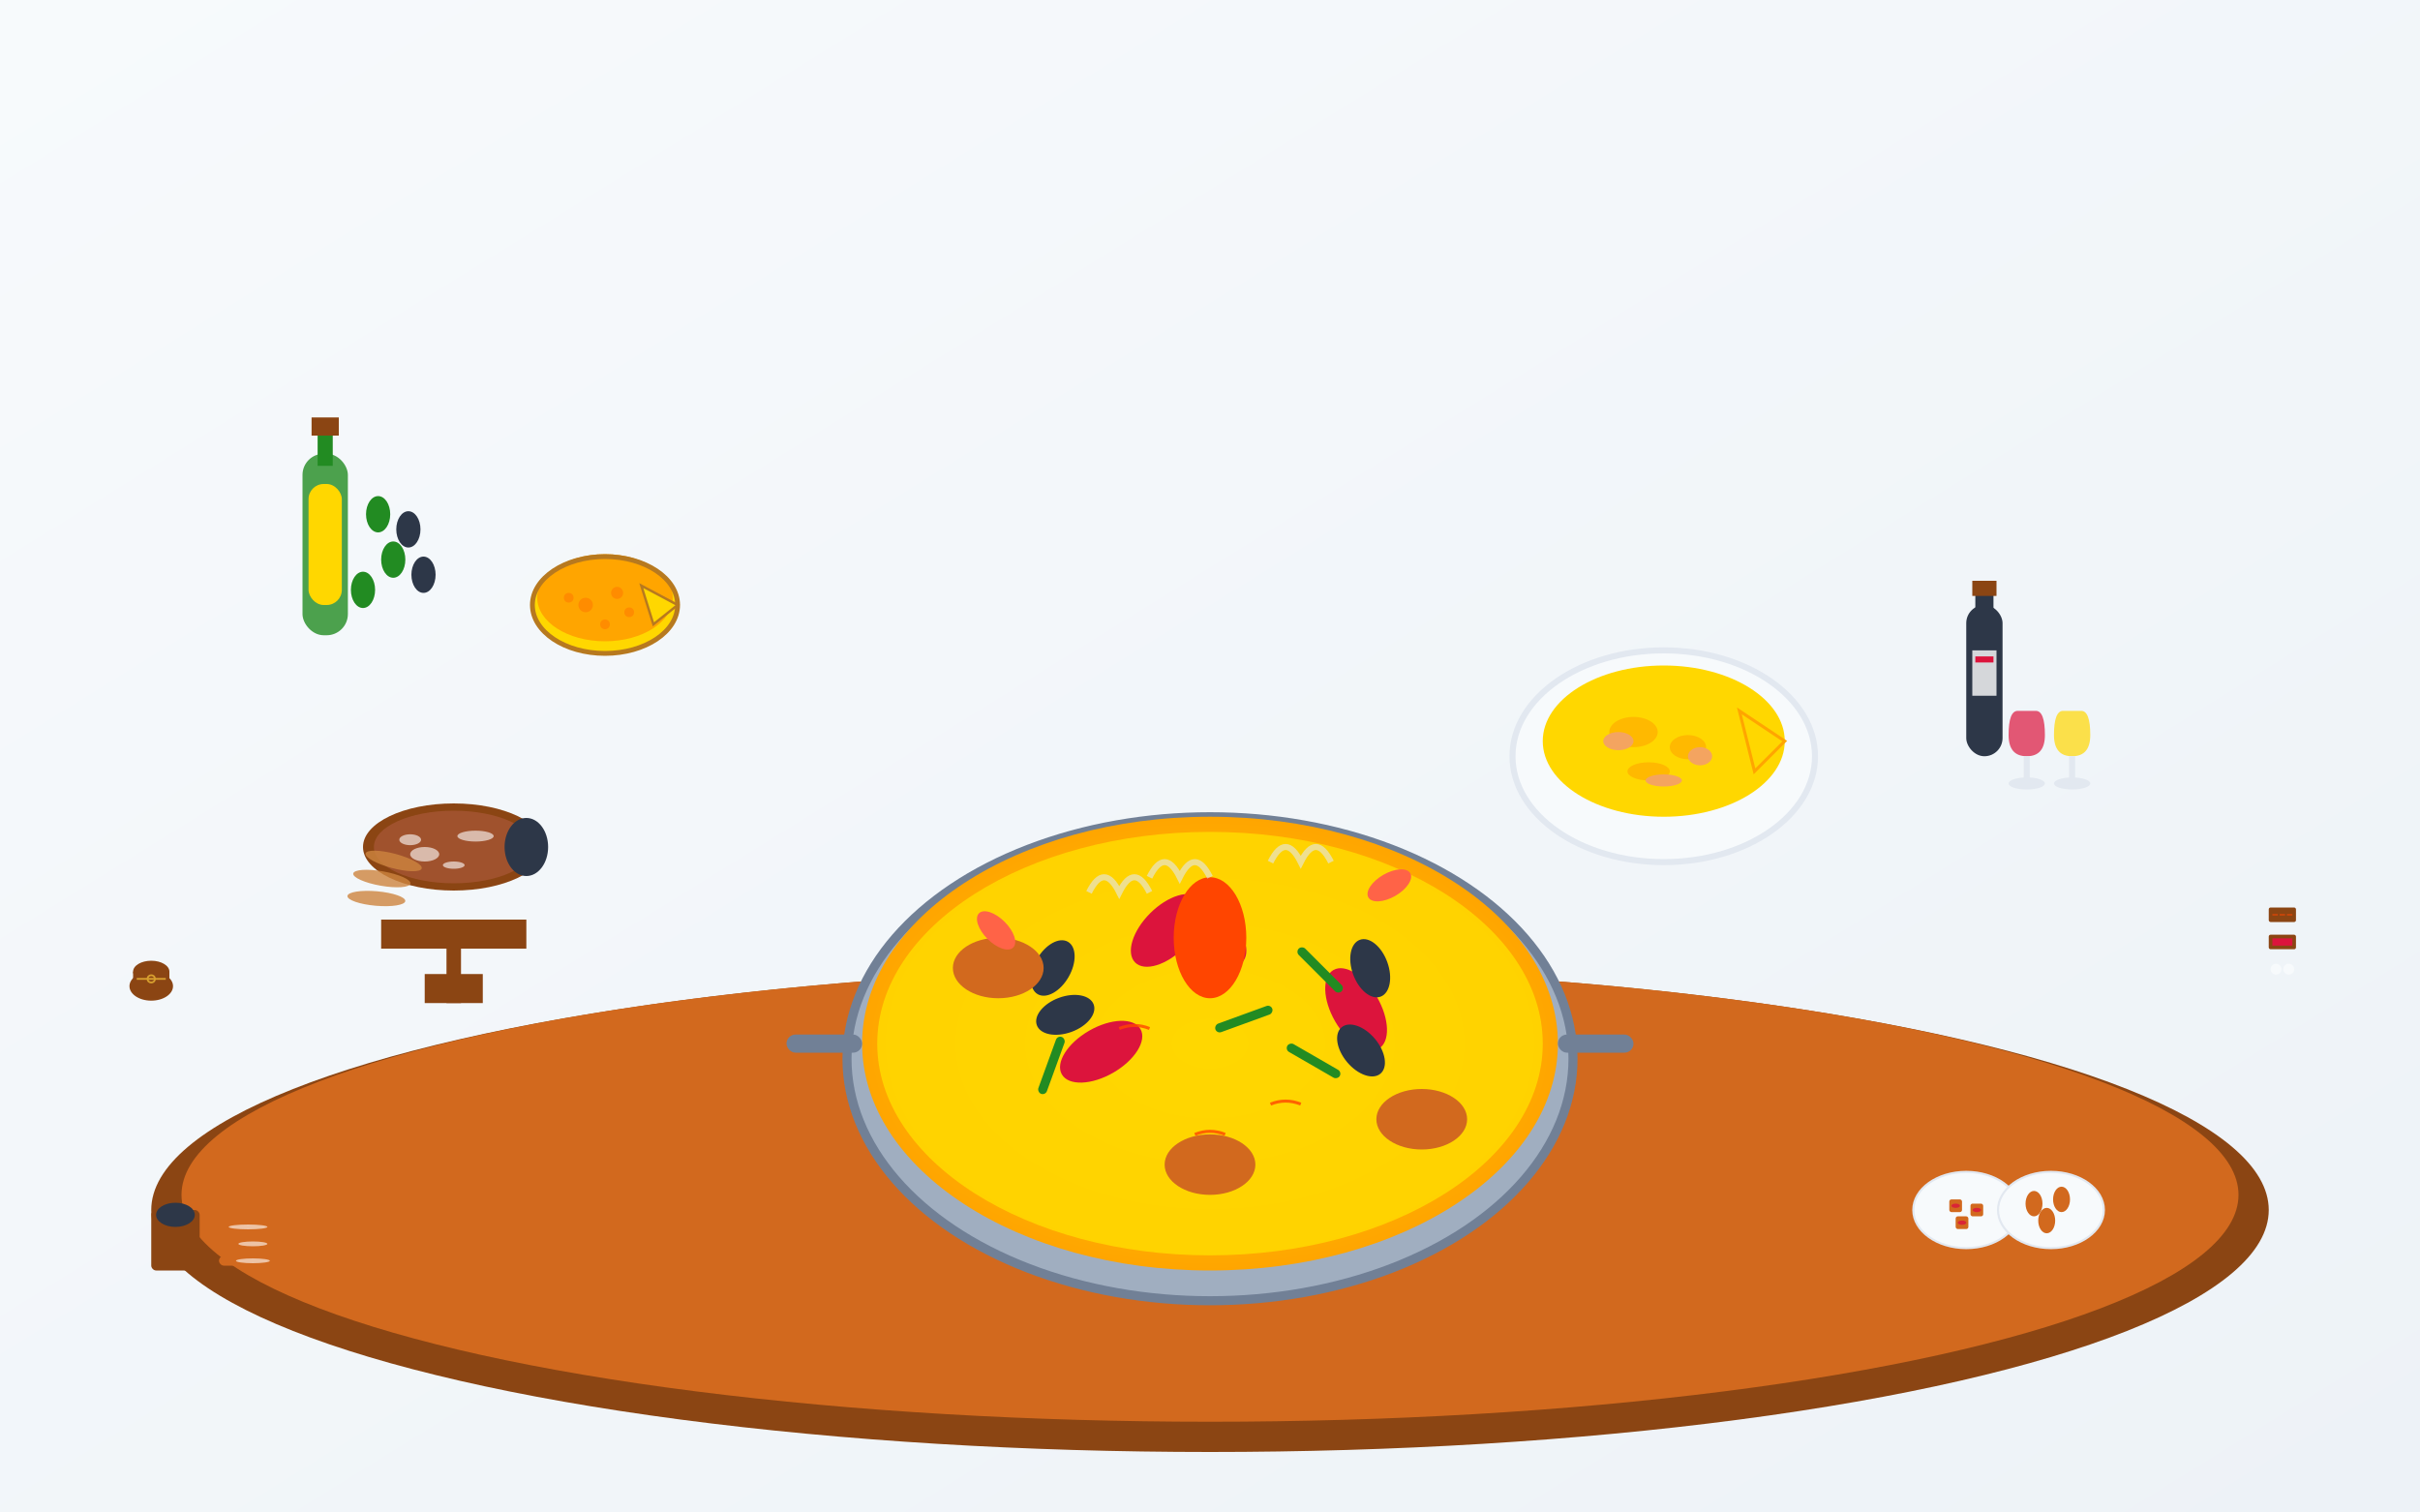 <svg width="800" height="500" viewBox="0 0 800 500" fill="none" xmlns="http://www.w3.org/2000/svg">
  <rect x="0" y="0" width="800" height="500" fill="#333333" stroke="none"/>
  <!-- Background gradient -->
  <defs>
    <linearGradient id="kitchenGradient" x1="0%" y1="0%" x2="100%" y2="100%">
      <stop offset="0%" style="stop-color:#F7FAFC;stop-opacity:1" />
      <stop offset="100%" style="stop-color:#EDF2F7;stop-opacity:1" />
    </linearGradient>
    <radialGradient id="paellaGradient" cx="50%" cy="50%" r="50%">
      <stop offset="0%" style="stop-color:#FFD700;stop-opacity:1" />
      <stop offset="100%" style="stop-color:#FFA500;stop-opacity:1" />
    </radialGradient>
  </defs>
  
  <!-- Kitchen background -->
  <rect width="800" height="500" fill="url(#kitchenGradient)"/>
  
  <!-- Rustic table -->
  <ellipse cx="400" cy="400" rx="350" ry="80" fill="#8B4513"/>
  <ellipse cx="400" cy="395" rx="340" ry="75" fill="#D2691E"/>
  
  <!-- Large paella pan (centerpiece) -->
  <g transform="translate(400,350)">
    <!-- Pan rim -->
    <ellipse cx="0" cy="0" rx="120" ry="80" fill="#A0AEC0" stroke="#718096" stroke-width="3"/>
    <!-- Pan interior -->
    <ellipse cx="0" cy="-5" rx="115" ry="75" fill="url(#paellaGradient)"/>
    
    <!-- Paella rice base -->
    <ellipse cx="0" cy="-5" rx="110" ry="70" fill="#FFD700" opacity="0.9"/>
    
    <!-- Seafood and ingredients -->
    <g fill="#DC143C">
      <!-- Shrimp/prawns -->
      <ellipse cx="-40" cy="-20" rx="8" ry="15" transform="rotate(45)"/>
      <ellipse cx="50" cy="10" rx="8" ry="15" transform="rotate(-30)"/>
      <ellipse cx="-20" cy="30" rx="8" ry="15" transform="rotate(60)"/>
      <ellipse cx="30" cy="-30" rx="8" ry="15" transform="rotate(-45)"/>
      
      <!-- Lobster tail -->
      <ellipse cx="0" cy="-40" rx="12" ry="20" fill="#FF4500"/>
    </g>
    
    <!-- Mussels -->
    <g fill="#2D3748">
      <ellipse cx="-60" cy="0" rx="6" ry="10" transform="rotate(30)"/>
      <ellipse cx="60" cy="-10" rx="6" ry="10" transform="rotate(-20)"/>
      <ellipse cx="-30" cy="40" rx="6" ry="10" transform="rotate(70)"/>
      <ellipse cx="40" cy="30" rx="6" ry="10" transform="rotate(-40)"/>
    </g>
    
    <!-- Chicken pieces -->
    <g fill="#D2691E">
      <ellipse cx="-70" cy="-30" rx="15" ry="10"/>
      <ellipse cx="70" cy="20" rx="15" ry="10"/>
      <ellipse cx="0" cy="35" rx="15" ry="10"/>
    </g>
    
    <!-- Green beans -->
    <g fill="#228B22">
      <rect x="-50" y="10" width="3" height="20" rx="1.5" transform="rotate(20)"/>
      <rect x="45" y="-5" width="3" height="20" rx="1.5" transform="rotate(-45)"/>
      <rect x="-10" y="-25" width="3" height="20" rx="1.5" transform="rotate(70)"/>
      <rect x="15" y="20" width="3" height="20" rx="1.5" transform="rotate(-60)"/>
    </g>
    
    <!-- Red peppers -->
    <g fill="#FF6347">
      <ellipse cx="-80" cy="20" rx="8" ry="4" transform="rotate(45)"/>
      <ellipse cx="80" cy="-20" rx="8" ry="4" transform="rotate(-30)"/>
    </g>
    
    <!-- Saffron threads -->
    <g stroke="#FF4500" stroke-width="1" opacity="0.8">
      <path d="M-30 -10 Q-25 -12 -20 -10"/>
      <path d="M20 15 Q25 13 30 15"/>
      <path d="M-5 25 Q0 23 5 25"/>
    </g>
    
    <!-- Pan handles -->
    <rect x="-140" y="-8" width="25" height="6" fill="#718096" rx="3"/>
    <rect x="115" y="-8" width="25" height="6" fill="#718096" rx="3"/>
  </g>
  
  <!-- Jamón Ibérico on carving stand -->
  <g transform="translate(150,280) scale(1.2)">
    <!-- Carving stand -->
    <rect x="-20" y="20" width="40" height="8" fill="#8B4513"/>
    <rect x="-2" y="28" width="4" height="15" fill="#8B4513"/>
    <rect x="-8" y="35" width="16" height="8" fill="#8B4513"/>
    
    <!-- Ham leg -->
    <ellipse cx="0" cy="0" rx="25" ry="12" fill="#8B4513"/>
    <ellipse cx="0" cy="0" rx="22" ry="10" fill="#A0522D"/>
    
    <!-- Marbling pattern -->
    <g fill="#FFFFFF" opacity="0.6">
      <ellipse cx="-8" cy="2" rx="4" ry="2"/>
      <ellipse cx="6" cy="-3" rx="5" ry="1.5"/>
      <ellipse cx="0" cy="5" rx="3" ry="1"/>
      <ellipse cx="-12" cy="-2" rx="3" ry="1.5"/>
    </g>
    
    <!-- Hoof -->
    <ellipse cx="20" cy="0" rx="6" ry="8" fill="#2D3748"/>
    
    <!-- Carved slices -->
    <g fill="#CD853F" opacity="0.8">
      <ellipse cx="-15" cy="8" rx="8" ry="2" transform="rotate(15)"/>
      <ellipse cx="-18" cy="12" rx="8" ry="2" transform="rotate(10)"/>
      <ellipse cx="-20" cy="16" rx="8" ry="2" transform="rotate(5)"/>
    </g>
  </g>
  
  <!-- Wine bottles and glasses -->
  <g transform="translate(650,200)">
    <!-- Wine bottle -->
    <rect x="0" y="0" width="12" height="50" rx="6" fill="#2D3748"/>
    <rect x="3" y="-5" width="6" height="8" fill="#2D3748"/>
    <rect x="2" y="-8" width="8" height="5" fill="#8B4513"/>
    
    <!-- Wine label -->
    <rect x="2" y="15" width="8" height="15" fill="#FFFFFF" opacity="0.8"/>
    <rect x="3" y="17" width="6" height="2" fill="#DC143C"/>
    
    <!-- Wine glasses -->
    <g transform="translate(20,35)">
      <!-- Glass 1 -->
      <path d="M0 15 Q6 15 6 8 Q6 0 3 0 L-3 0 Q-6 0 -6 8 Q-6 15 0 15" fill="#DC143C" opacity="0.7"/>
      <rect x="-1" y="15" width="2" height="8" fill="#E2E8F0"/>
      <ellipse cx="0" cy="24" rx="6" ry="2" fill="#E2E8F0"/>
      
      <!-- Glass 2 -->
      <g transform="translate(15,0)">
        <path d="M0 15 Q6 15 6 8 Q6 0 3 0 L-3 0 Q-6 0 -6 8 Q-6 15 0 15" fill="#FFD700" opacity="0.7"/>
        <rect x="-1" y="15" width="2" height="8" fill="#E2E8F0"/>
        <ellipse cx="0" cy="24" rx="6" ry="2" fill="#E2E8F0"/>
      </g>
    </g>
  </g>
  
  <!-- Spanish cheese wheel -->
  <g transform="translate(200,200) scale(0.8)">
    <!-- Cheese wheel -->
    <ellipse cx="0" cy="0" rx="30" ry="20" fill="#FFD700"/>
    <ellipse cx="0" cy="-3" rx="28" ry="18" fill="#FFA500"/>
    
    <!-- Cheese holes -->
    <g fill="#FF8C00">
      <circle cx="-8" cy="0" r="3"/>
      <circle cx="10" cy="3" r="2"/>
      <circle cx="5" cy="-5" r="2.5"/>
      <circle cx="-15" cy="-3" r="2"/>
      <circle cx="0" cy="8" r="2"/>
    </g>
    
    <!-- Cheese rind -->
    <ellipse cx="0" cy="0" rx="30" ry="20" fill="none" stroke="#B7791F" stroke-width="2"/>
    
    <!-- Cut wedge -->
    <path d="M30 0 L15 -8 L20 8 Z" fill="#FFD700"/>
    <path d="M30 0 L15 -8 L20 8 Z" stroke="#B7791F" stroke-width="1" fill="none"/>
  </g>
  
  <!-- Olive oil bottle and olives -->
  <g transform="translate(100,150)">
    <!-- Olive oil bottle -->
    <rect x="0" y="0" width="15" height="60" rx="7" fill="#228B22" opacity="0.8"/>
    <rect x="5" y="-8" width="5" height="12" fill="#228B22"/>
    <rect x="3" y="-12" width="9" height="6" fill="#8B4513"/>
    
    <!-- Oil level -->
    <rect x="2" y="10" width="11" height="40" rx="5" fill="#FFD700"/>
    
    <!-- Olives scattered around -->
    <g fill="#228B22">
      <ellipse cx="25" cy="20" rx="4" ry="6"/>
      <ellipse cx="30" cy="35" rx="4" ry="6"/>
      <ellipse cx="20" cy="45" rx="4" ry="6"/>
    </g>
    
    <!-- Black olives -->
    <g fill="#2D3748">
      <ellipse cx="35" cy="25" rx="4" ry="6"/>
      <ellipse cx="40" cy="40" rx="4" ry="6"/>
    </g>
  </g>
  
  <!-- Spanish tortilla -->
  <g transform="translate(550,250)">
    <!-- Plate -->
    <ellipse cx="0" cy="0" rx="50" ry="35" fill="#F7FAFC" stroke="#E2E8F0" stroke-width="2"/>
    
    <!-- Tortilla -->
    <ellipse cx="0" cy="-5" rx="40" ry="25" fill="#FFD700"/>
    
    <!-- Egg texture -->
    <g fill="#FFA500" opacity="0.6">
      <ellipse cx="-10" cy="-8" rx="8" ry="5"/>
      <ellipse cx="8" cy="-3" rx="6" ry="4"/>
      <ellipse cx="-5" cy="5" rx="7" ry="3"/>
    </g>
    
    <!-- Potato pieces visible -->
    <g fill="#F4A460">
      <ellipse cx="-15" cy="-5" rx="5" ry="3"/>
      <ellipse cx="12" cy="0" rx="4" ry="3"/>
      <ellipse cx="0" cy="8" rx="6" ry="2"/>
    </g>
    
    <!-- Cut slice -->
    <path d="M40 -5 L25 -15 L30 5 Z" fill="#FFD700"/>
    <path d="M40 -5 L25 -15 L30 5 Z" stroke="#FFA500" stroke-width="1" fill="none"/>
  </g>
  
  <!-- Tapas plates -->
  <g transform="translate(650,400) scale(0.7)">
    <!-- Small plate 1 -->
    <ellipse cx="0" cy="0" rx="25" ry="18" fill="#F7FAFC" stroke="#E2E8F0" stroke-width="1"/>
    <!-- Patatas bravas -->
    <g fill="#D2691E">
      <rect x="-8" y="-5" width="6" height="6" rx="1"/>
      <rect x="2" y="-3" width="6" height="6" rx="1"/>
      <rect x="-5" y="3" width="6" height="6" rx="1"/>
    </g>
    <!-- Bravas sauce -->
    <g fill="#DC143C" opacity="0.8">
      <ellipse cx="-5" cy="-2" rx="2" ry="1"/>
      <ellipse cx="5" cy="0" rx="2" ry="1"/>
      <ellipse cx="-2" cy="6" rx="2" ry="1"/>
    </g>
    
    <!-- Small plate 2 -->
    <g transform="translate(40,0)">
      <ellipse cx="0" cy="0" rx="25" ry="18" fill="#F7FAFC" stroke="#E2E8F0" stroke-width="1"/>
      <!-- Croquetas -->
      <g fill="#D2691E">
        <ellipse cx="-8" cy="-3" rx="4" ry="6"/>
        <ellipse cx="5" cy="-5" rx="4" ry="6"/>
        <ellipse cx="-2" cy="5" rx="4" ry="6"/>
      </g>
    </g>
  </g>
  
  <!-- Churros with chocolate -->
  <g transform="translate(50,400) scale(0.8)">
    <!-- Chocolate cup -->
    <rect x="0" y="0" width="20" height="25" rx="2" fill="#8B4513"/>
    <ellipse cx="10" cy="2" rx="8" ry="5" fill="#2D3748"/>
    
    <!-- Churros -->
    <g fill="#D2691E">
      <rect x="25" y="5" width="30" height="4" rx="2"/>
      <rect x="30" y="12" width="25" height="4" rx="2"/>
      <rect x="28" y="19" width="28" height="4" rx="2"/>
    </g>
    
    <!-- Sugar coating -->
    <g fill="#FFFFFF" opacity="0.6">
      <ellipse cx="40" cy="7" rx="8" ry="1"/>
      <ellipse cx="42" cy="14" rx="6" ry="1"/>
      <ellipse cx="42" cy="21" rx="7" ry="1"/>
    </g>
  </g>
  
  <!-- Cooking steam and aromas -->
  <g stroke="#E2E8F0" stroke-width="2" fill="none" opacity="0.6">
    <path d="M380 290 Q385 280 390 290 Q395 280 400 290"/>
    <path d="M420 285 Q425 275 430 285 Q435 275 440 285"/>
    <path d="M360 295 Q365 285 370 295 Q375 285 380 295"/>
  </g>
  
  <!-- Spanish herbs and spices -->
  <g transform="translate(750,300) scale(0.6)">
    <!-- Saffron threads in small container -->
    <rect x="0" y="0" width="15" height="8" fill="#8B4513" rx="1"/>
    <g stroke="#FF4500" stroke-width="0.5">
      <line x1="2" y1="4" x2="5" y2="4"/>
      <line x1="6" y1="4" x2="9" y2="4"/>
      <line x1="10" y1="4" x2="13" y2="4"/>
    </g>
    
    <!-- Paprika -->
    <g transform="translate(0,15)">
      <rect x="0" y="0" width="15" height="8" fill="#8B4513" rx="1"/>
      <rect x="2" y="2" width="11" height="4" fill="#DC143C"/>
    </g>
    
    <!-- Garlic bulbs -->
    <g transform="translate(0,30)">
      <circle cx="4" cy="4" r="3" fill="#F7FAFC"/>
      <circle cx="11" cy="4" r="3" fill="#F7FAFC"/>
    </g>
  </g>
  
  <!-- Traditional Spanish pottery -->
  <g transform="translate(50,320) scale(0.6)" fill="#8B4513">
    <ellipse cx="0" cy="10" rx="12" ry="8"/>
    <rect x="-10" y="2" width="20" height="8"/>
    <ellipse cx="0" cy="2" rx="10" ry="6"/>
    
    <!-- Decorative pattern -->
    <g stroke="#D69E2E" stroke-width="1">
      <line x1="-8" y1="6" x2="8" y2="6"/>
      <circle cx="0" cy="6" r="2" fill="none"/>
    </g>
  </g>
</svg>
